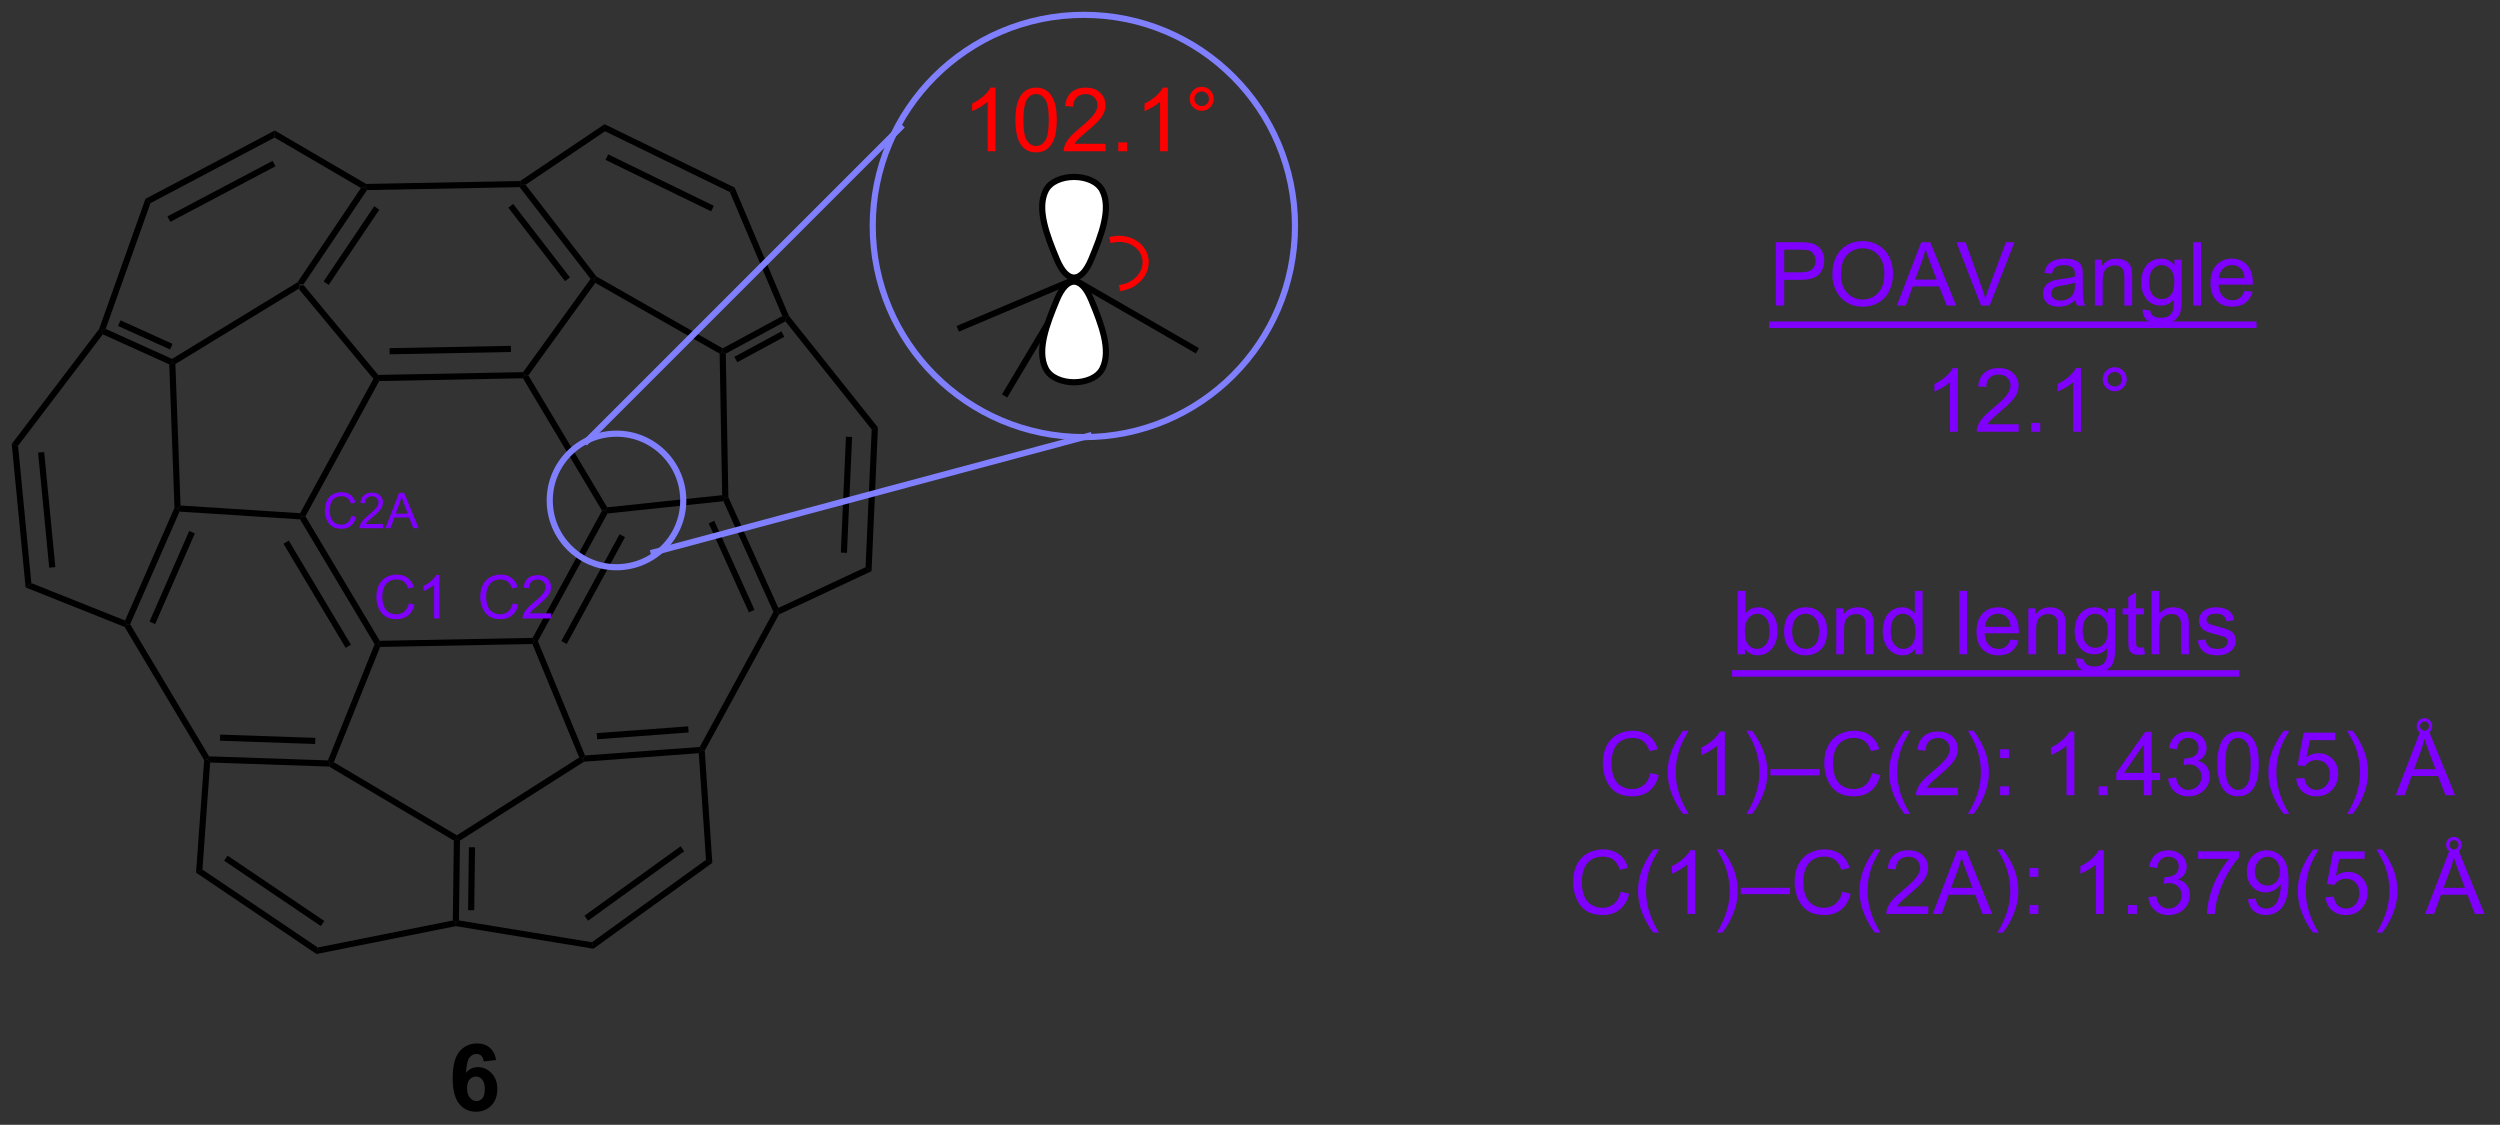 <?xml version="1.0" encoding="UTF-8"?>
<!DOCTYPE svg PUBLIC '-//W3C//DTD SVG 1.0//EN'
          'http://www.w3.org/TR/2001/REC-SVG-20010904/DTD/svg10.dtd'>
<svg stroke-dasharray="none" shape-rendering="auto" xmlns="http://www.w3.org/2000/svg" font-family="'Dialog'" text-rendering="auto" width="569" fill-opacity="1" color-interpolation="auto" color-rendering="auto" preserveAspectRatio="xMidYMid meet" font-size="12px" viewBox="0 0 569 256" fill="black" xmlns:xlink="http://www.w3.org/1999/xlink" stroke="black" image-rendering="auto" stroke-miterlimit="10" stroke-linecap="square" stroke-linejoin="miter" font-style="normal" stroke-width="1" height="256" stroke-dashoffset="0" font-weight="normal" stroke-opacity="1"
><rect x="0" y="0" width="569" height="256" fill="#333333" stroke="none"/><!--Generated by the Batik Graphics2D SVG Generator--><defs id="genericDefs"
  /><g
  ><defs id="defs1"
    ><clipPath clipPathUnits="userSpaceOnUse" id="clipPath1"
      ><path d="M0.633 0.633 L213.679 0.633 L213.679 96.511 L0.633 96.511 L0.633 0.633 Z"
      /></clipPath
      ><clipPath clipPathUnits="userSpaceOnUse" id="clipPath2"
      ><path d="M5.699 189.822 L5.699 283.034 L212.821 283.034 L212.821 189.822 Z"
      /></clipPath
      ><clipPath clipPathUnits="userSpaceOnUse" id="clipPath3"
      ><path d="M5.699 189.822 L5.699 283.034 L212.498 283.034 L212.498 189.822 Z"
      /></clipPath
    ></defs
    ><g transform="scale(2.667,2.667) translate(-0.633,-0.633) matrix(1.029,0,0,1.029,-5.229,-194.618)"
    ><path d="M30.514 213.756 L30.569 213.423 L30.887 213.407 L37.129 220.924 L37.011 221.182 L36.704 221.212 Z" stroke="none" clip-path="url(#clipPath3)"
    /></g
    ><g transform="matrix(2.743,0,0,2.743,-15.631,-520.669)"
    ><path d="M37.164 221.434 L37.011 221.182 L37.129 220.924 L49.101 220.695 L49.233 220.947 L49.09 221.205 ZM38.032 219.216 L48.099 219.024 L48.089 218.513 L38.022 218.706 Z" stroke="none" clip-path="url(#clipPath3)"
    /></g
    ><g transform="matrix(2.743,0,0,2.743,-15.631,-520.669)"
    ><path d="M36.704 221.212 L37.011 221.182 L37.164 221.434 L31.04 232.659 L30.746 232.665 L30.6 232.399 Z" stroke="none" clip-path="url(#clipPath3)"
    /></g
    ><g transform="matrix(2.743,0,0,2.743,-15.631,-520.669)"
    ><path d="M49.09 221.205 L49.233 220.947 L49.538 220.961 L56.081 231.912 L55.945 232.183 L55.651 232.189 Z" stroke="none" clip-path="url(#clipPath3)"
    /></g
    ><g transform="matrix(2.743,0,0,2.743,-15.631,-520.669)"
    ><path d="M55.651 232.189 L55.945 232.183 L56.105 232.423 L50.327 243.013 L50.045 242.998 L49.892 242.745 ZM57.111 234.144 L52.274 243.008 L52.722 243.253 L57.559 234.388 Z" stroke="none" clip-path="url(#clipPath3)"
    /></g
    ><g transform="matrix(2.743,0,0,2.743,-15.631,-520.669)"
    ><path d="M37.21 242.988 L37.067 243.246 L36.783 243.268 L30.596 232.911 L30.746 232.665 L31.04 232.659 ZM34.817 243.309 L29.659 234.673 L29.221 234.935 L34.379 243.57 Z" stroke="none" clip-path="url(#clipPath3)"
    /></g
    ><g transform="matrix(2.743,0,0,2.743,-15.631,-520.669)"
    ><path d="M37.24 243.498 L37.067 243.246 L37.21 242.988 L49.892 242.745 L50.045 242.998 L49.876 243.256 Z" stroke="none" clip-path="url(#clipPath3)"
    /></g
    ><g transform="matrix(2.743,0,0,2.743,-15.631,-520.669)"
    ><path d="M56.105 232.423 L55.945 232.183 L56.081 231.912 L65.621 230.904 L65.88 231.133 L65.724 231.406 Z" stroke="none" clip-path="url(#clipPath3)"
    /></g
    ><g transform="matrix(2.743,0,0,2.743,-15.631,-520.669)"
    ><path d="M49.876 243.256 L50.045 242.998 L50.327 243.013 L54.241 252.502 L54.076 252.77 L53.758 252.669 Z" stroke="none" clip-path="url(#clipPath3)"
    /></g
    ><g transform="matrix(2.743,0,0,2.743,-15.631,-520.669)"
    ><path d="M65.724 231.406 L65.88 231.133 L66.135 231.076 L70.284 240.26 L70.157 240.6 L69.873 240.589 ZM64.501 233.24 L67.838 240.627 L68.303 240.417 L64.965 233.03 Z" stroke="none" clip-path="url(#clipPath3)"
    /></g
    ><g transform="matrix(2.743,0,0,2.743,-15.631,-520.669)"
    ><path d="M69.873 240.589 L70.157 240.6 L70.341 240.796 L64.175 252.097 L63.916 252.04 L63.758 251.796 Z" stroke="none" clip-path="url(#clipPath3)"
    /></g
    ><g transform="matrix(2.743,0,0,2.743,-15.631,-520.669)"
    ><path d="M63.758 251.796 L63.916 252.04 L63.678 252.314 L54.158 253.019 L54.076 252.77 L54.241 252.502 ZM62.801 250.086 L55.208 250.649 L55.246 251.158 L62.839 250.595 Z" stroke="none" clip-path="url(#clipPath3)"
    /></g
    ><g transform="matrix(2.743,0,0,2.743,-15.631,-520.669)"
    ><path d="M54.702 212.96 L55.021 212.955 L55.093 213.29 L49.538 220.961 L49.233 220.947 L49.101 220.695 Z" stroke="none" clip-path="url(#clipPath3)"
    /></g
    ><g transform="matrix(2.743,0,0,2.743,-15.631,-520.669)"
    ><path d="M36.783 243.268 L37.067 243.246 L37.24 243.498 L33.397 253.064 L33.079 253.172 L32.909 252.911 Z" stroke="none" clip-path="url(#clipPath3)"
    /></g
    ><g transform="matrix(2.743,0,0,2.743,-15.631,-520.669)"
    ><path d="M30.6 232.399 L30.746 232.665 L30.596 232.911 L20.595 232.268 L20.433 232.002 L20.679 231.762 Z" stroke="none" clip-path="url(#clipPath3)"
    /></g
    ><g transform="matrix(2.743,0,0,2.743,-15.631,-520.669)"
    ><path d="M66.135 231.076 L65.88 231.133 L65.621 230.904 L65.409 219.162 L65.662 219.012 L65.92 219.162 Z" stroke="none" clip-path="url(#clipPath3)"
    /></g
    ><g transform="matrix(2.743,0,0,2.743,-15.631,-520.669)"
    ><path d="M43.867 259.565 L43.613 259.423 L43.609 259.124 L53.758 252.669 L54.076 252.77 L54.158 253.019 Z" stroke="none" clip-path="url(#clipPath3)"
    /></g
    ><g transform="matrix(2.743,0,0,2.743,-15.631,-520.669)"
    ><path d="M70.341 240.796 L70.157 240.6 L70.284 240.26 L77.519 236.881 L78.014 237.213 Z" stroke="none" clip-path="url(#clipPath3)"
    /></g
    ><g transform="matrix(2.743,0,0,2.743,-15.631,-520.669)"
    ><path d="M43.356 259.567 L43.613 259.423 L43.867 259.565 L43.779 266.19 L43.521 266.406 L43.268 266.196 ZM44.606 260.116 L44.537 265.337 L45.047 265.344 L45.116 260.123 Z" stroke="none" clip-path="url(#clipPath3)"
    /></g
    ><g transform="matrix(2.743,0,0,2.743,-15.631,-520.669)"
    ><path d="M43.609 259.124 L43.613 259.423 L43.356 259.567 L33.005 253.424 L33.079 253.172 L33.397 253.064 Z" stroke="none" clip-path="url(#clipPath3)"
    /></g
    ><g transform="matrix(2.743,0,0,2.743,-15.631,-520.669)"
    ><path d="M43.268 266.196 L43.521 266.406 L43.525 266.665 L31.957 268.976 L32.066 268.434 Z" stroke="none" clip-path="url(#clipPath3)"
    /></g
    ><g transform="matrix(2.743,0,0,2.743,-15.631,-520.669)"
    ><path d="M22.638 252.886 L22.898 252.825 L23.135 253.088 L22.495 261.967 L21.965 262.224 Z" stroke="none" clip-path="url(#clipPath3)"
    /></g
    ><g transform="matrix(2.743,0,0,2.743,-15.631,-520.669)"
    ><path d="M16.077 241.303 L16.211 241.631 L16.037 241.836 L7.822 238.559 L8.3 238.2 Z" stroke="none" clip-path="url(#clipPath3)"
    /></g
    ><g transform="matrix(2.743,0,0,2.743,-15.631,-520.669)"
    ><path d="M32.909 252.911 L33.079 253.172 L33.005 253.424 L23.135 253.088 L22.898 252.825 L23.046 252.574 ZM31.865 251.04 L23.968 250.771 L23.951 251.281 L31.848 251.55 Z" stroke="none" clip-path="url(#clipPath3)"
    /></g
    ><g transform="matrix(2.743,0,0,2.743,-15.631,-520.669)"
    ><path d="M20.176 231.953 L20.433 232.002 L20.595 232.268 L16.498 241.613 L16.211 241.631 L16.077 241.303 ZM21.4 233.873 L18.103 241.396 L18.57 241.6 L21.867 234.078 Z" stroke="none" clip-path="url(#clipPath3)"
    /></g
    ><g transform="matrix(2.743,0,0,2.743,-15.631,-520.669)"
    ><path d="M20.679 231.762 L20.433 232.002 L20.176 231.953 L19.742 220.052 L19.991 219.884 L20.252 220.024 Z" stroke="none" clip-path="url(#clipPath3)"
    /></g
    ><g transform="matrix(2.743,0,0,2.743,-15.631,-520.669)"
    ><path d="M16.037 241.836 L16.211 241.631 L16.498 241.613 L23.046 252.574 L22.898 252.825 L22.638 252.886 Z" stroke="none" clip-path="url(#clipPath3)"
    /></g
    ><g transform="matrix(2.743,0,0,2.743,-15.631,-520.669)"
    ><path d="M32.066 268.434 L31.957 268.976 L21.965 262.224 L22.495 261.967 ZM32.608 266.236 L24.58 260.811 L24.295 261.234 L32.323 266.659 Z" stroke="none" clip-path="url(#clipPath3)"
    /></g
    ><g transform="matrix(2.743,0,0,2.743,-15.631,-520.669)"
    ><path d="M20.252 220.024 L19.991 219.884 L19.974 219.596 L30.389 213.235 L30.569 213.423 L30.514 213.756 Z" stroke="none" clip-path="url(#clipPath3)"
    /></g
    ><g transform="matrix(2.743,0,0,2.743,-15.631,-520.669)"
    ><path d="M13.922 217.12 L14.149 217.243 L14.229 217.559 L7.198 226.805 L6.671 226.655 Z" stroke="none" clip-path="url(#clipPath3)"
    /></g
    ><g transform="matrix(2.743,0,0,2.743,-15.631,-520.669)"
    ><path d="M78.026 225.451 L78.544 225.282 L78.014 237.213 L77.519 236.881 ZM75.892 226.05 L75.466 235.668 L75.975 235.691 L76.402 226.073 Z" stroke="none" clip-path="url(#clipPath3)"
    /></g
    ><g transform="matrix(2.743,0,0,2.743,-15.631,-520.669)"
    ><path d="M55.093 213.29 L55.021 212.955 L55.191 212.759 L65.665 218.72 L65.662 219.012 L65.409 219.162 Z" stroke="none" clip-path="url(#clipPath3)"
    /></g
    ><g transform="matrix(2.743,0,0,2.743,-15.631,-520.669)"
    ><path d="M70.611 216.043 L70.936 216.157 L70.87 216.483 L65.92 219.162 L65.662 219.012 L65.665 218.72 ZM70.534 217.312 L66.632 219.424 L66.874 219.873 L70.777 217.761 Z" stroke="none" clip-path="url(#clipPath3)"
    /></g
    ><g transform="matrix(2.743,0,0,2.743,-15.631,-520.669)"
    ><path d="M6.671 226.655 L7.198 226.805 L8.3 238.2 L7.822 238.559 ZM8.857 227.373 L9.781 236.923 L10.289 236.874 L9.365 227.324 Z" stroke="none" clip-path="url(#clipPath3)"
    /></g
    ><g transform="matrix(2.743,0,0,2.743,-15.631,-520.669)"
    ><path d="M28.482 201.231 L28.495 200.647 L36.081 205.08 L36.014 205.336 L35.65 205.419 Z" stroke="none" clip-path="url(#clipPath3)"
    /></g
    ><g transform="matrix(2.743,0,0,2.743,-15.631,-520.669)"
    ><path d="M18.181 206.676 L17.767 206.317 L28.495 200.647 L28.482 201.231 ZM19.83 208.225 L28.555 203.614 L28.317 203.163 L19.592 207.774 Z" stroke="none" clip-path="url(#clipPath3)"
    /></g
    ><g transform="matrix(2.743,0,0,2.743,-15.631,-520.669)"
    ><path d="M17.767 206.317 L18.181 206.676 L14.469 217.107 L14.149 217.243 L13.922 217.12 Z" stroke="none" clip-path="url(#clipPath3)"
    /></g
    ><g transform="matrix(2.743,0,0,2.743,-15.631,-520.669)"
    ><path d="M66.655 205.382 L66.26 205.757 L55.903 200.709 L55.862 200.122 ZM64.928 206.896 L56.164 202.625 L55.94 203.083 L64.705 207.355 Z" stroke="none" clip-path="url(#clipPath3)"
    /></g
    ><g transform="matrix(2.743,0,0,2.743,-15.631,-520.669)"
    ><path d="M66.26 205.757 L66.655 205.382 L71.158 216.025 L70.936 216.157 L70.611 216.043 Z" stroke="none" clip-path="url(#clipPath3)"
    /></g
    ><g transform="matrix(2.743,0,0,2.743,-15.631,-520.669)"
    ><path d="M55.862 200.122 L55.903 200.709 L49.311 205.149 L48.943 205.089 L48.862 204.835 Z" stroke="none" clip-path="url(#clipPath3)"
    /></g
    ><g transform="matrix(2.743,0,0,2.743,-15.631,-520.669)"
    ><path d="M48.819 205.347 L48.943 205.089 L49.311 205.149 L55.191 212.759 L55.021 212.955 L54.702 212.96 ZM47.875 207.051 L52.584 213.146 L52.988 212.834 L48.279 206.739 Z" stroke="none" clip-path="url(#clipPath3)"
    /></g
    ><g transform="matrix(2.743,0,0,2.743,-15.631,-520.669)"
    ><path d="M48.862 204.835 L48.943 205.089 L48.819 205.347 L36.151 205.589 L36.014 205.336 L36.081 205.08 Z" stroke="none" clip-path="url(#clipPath3)"
    /></g
    ><g transform="matrix(2.743,0,0,2.743,-15.631,-520.669)"
    ><path d="M70.87 216.483 L70.936 216.157 L71.158 216.025 L78.544 225.282 L78.026 225.451 Z" stroke="none" clip-path="url(#clipPath3)"
    /></g
    ><g transform="matrix(2.743,0,0,2.743,-15.631,-520.669)"
    ><path d="M35.65 205.419 L36.014 205.336 L36.151 205.589 L30.887 213.407 L30.569 213.423 L30.389 213.235 ZM36.748 206.931 L32.547 213.171 L32.97 213.456 L37.171 207.216 Z" stroke="none" clip-path="url(#clipPath3)"
    /></g
    ><g transform="matrix(2.743,0,0,2.743,-15.631,-520.669)"
    ><path d="M14.229 217.559 L14.149 217.243 L14.469 217.107 L19.974 219.596 L19.991 219.884 L19.742 220.052 ZM15.488 216.861 L19.805 218.814 L20.016 218.349 L15.698 216.396 Z" stroke="none" clip-path="url(#clipPath3)"
    /></g
    ><g transform="matrix(2.743,0,0,2.743,-15.631,-520.669)"
    ><path d="M63.678 252.314 L63.916 252.04 L64.175 252.097 L64.805 261.411 L64.277 261.163 Z" stroke="none" clip-path="url(#clipPath3)"
    /></g
    ><g transform="matrix(2.743,0,0,2.743,-15.631,-520.669)"
    ><path d="M64.277 261.163 L64.805 261.411 L54.941 268.537 L54.814 267.999 ZM62.171 260.037 L54.195 265.799 L54.494 266.213 L62.469 260.451 Z" stroke="none" clip-path="url(#clipPath3)"
    /></g
    ><g transform="matrix(2.743,0,0,2.743,-15.631,-520.669)"
    ><path d="M54.814 267.999 L54.941 268.537 L43.525 266.665 L43.521 266.406 L43.779 266.19 Z" stroke="none" clip-path="url(#clipPath3)"
    /></g
    ><g transform="matrix(2.743,0,0,2.743,-15.631,-520.669)"
    ><path d="M46.864 277.776 L45.834 277.889 Q45.797 277.571 45.638 277.42 Q45.479 277.269 45.224 277.269 Q44.888 277.269 44.654 277.571 Q44.422 277.874 44.361 278.833 Q44.76 278.363 45.35 278.363 Q46.016 278.363 46.49 278.87 Q46.965 279.378 46.965 280.18 Q46.965 281.03 46.465 281.547 Q45.966 282.062 45.184 282.062 Q44.343 282.062 43.801 281.409 Q43.261 280.755 43.261 279.267 Q43.261 277.743 43.824 277.069 Q44.389 276.396 45.289 276.396 Q45.92 276.396 46.334 276.749 Q46.75 277.102 46.864 277.776 ZM44.452 280.097 Q44.452 280.614 44.689 280.896 Q44.929 281.179 45.236 281.179 Q45.532 281.179 45.728 280.949 Q45.925 280.717 45.925 280.19 Q45.925 279.65 45.713 279.398 Q45.501 279.146 45.184 279.146 Q44.876 279.146 44.664 279.388 Q44.452 279.627 44.452 280.097 Z" stroke="none" clip-path="url(#clipPath3)"
    /></g
    ><g fill="rgb(128,128,255)" stroke-width="0.51" transform="matrix(2.743,0,0,2.743,-15.631,-520.669)" stroke="rgb(128,128,255)"
    ><path fill="none" d="M95.631 226.086 C85.956 226.086 78.113 218.243 78.113 208.567 C78.113 198.892 85.956 191.049 95.631 191.049 C105.306 191.049 113.15 198.892 113.15 208.567 C113.15 218.243 105.306 226.086 95.631 226.086" clip-path="url(#clipPath3)"
    /></g
    ><g transform="matrix(2.743,0,0,2.743,-15.631,-520.669)"
    ><path d="M85.266 217.336 L85.068 216.866 L94.836 212.733 L94.818 213.017 L94.199 213.556 Z" stroke="none" clip-path="url(#clipPath3)"
    /></g
    ><g transform="matrix(2.743,0,0,2.743,-15.631,-520.669)"
    ><path d="M94.199 213.556 L94.818 213.017 L94.908 213.364 L89.275 222.799 L88.837 222.537 Z" stroke="none" clip-path="url(#clipPath3)"
    /></g
    ><g fill="white" transform="matrix(2.743,0,0,2.743,-15.631,-520.669)" stroke="white"
    ><path d="M97.168 220.403 C96.413 221.913 93.224 221.913 92.468 220.403 C91.713 218.892 92.552 216.71 93.391 214.696 C94.231 212.682 95.406 212.682 96.245 214.696 C97.084 216.71 97.923 218.892 97.168 220.403" stroke="none" clip-path="url(#clipPath3)"
    /></g
    ><g stroke-width="0.51" transform="matrix(2.743,0,0,2.743,-15.631,-520.669)" stroke-linejoin="round" stroke-linecap="round"
    ><path fill="none" d="M97.168 220.403 C96.413 221.913 93.224 221.913 92.468 220.403 C91.713 218.892 92.552 216.71 93.391 214.696 C94.231 212.682 95.406 212.682 96.245 214.696 C97.084 216.71 97.923 218.892 97.168 220.403" clip-path="url(#clipPath3)"
    /></g
    ><g fill="white" transform="matrix(2.743,0,0,2.743,-15.631,-520.669)" stroke="white"
    ><path d="M92.468 205.632 C93.224 204.121 96.413 204.121 97.168 205.632 C97.923 207.143 97.084 209.325 96.245 211.339 C95.406 213.353 94.231 213.353 93.391 211.339 C92.552 209.325 91.713 207.143 92.468 205.632" stroke="none" clip-path="url(#clipPath3)"
    /></g
    ><g stroke-width="0.51" transform="matrix(2.743,0,0,2.743,-15.631,-520.669)" stroke-linejoin="round" stroke-linecap="round"
    ><path fill="none" d="M92.468 205.632 C93.224 204.121 96.413 204.121 97.168 205.632 C97.923 207.143 97.084 209.325 96.245 211.339 C95.406 213.353 94.231 213.353 93.391 211.339 C92.552 209.325 91.713 207.143 92.468 205.632" clip-path="url(#clipPath3)"
    /></g
    ><g fill="red" transform="matrix(2.743,0,0,2.743,-15.631,-520.669)" stroke="red"
    ><path d="M98.894 213.923 C100.292 213.64 101.222 212.408 100.972 211.17 L100.922 210.92 L100.422 211.021 L100.472 211.271 C100.666 212.233 99.914 213.196 98.793 213.422 L98.543 213.473 L98.644 213.973 L98.894 213.923 ZM100.972 211.17 C100.722 209.932 99.387 209.157 97.99 209.439 L97.74 209.49 L97.841 209.99 L98.091 209.939 C99.212 209.713 100.278 210.31 100.472 211.271 L100.523 211.521 L101.023 211.42 L100.972 211.17 Z" stroke="none" clip-path="url(#clipPath3)"
    /></g
    ><g fill="red" transform="matrix(2.743,0,0,2.743,-15.631,-520.669)" stroke="red"
    ><path d="M88.298 202.371 L87.652 202.371 L87.652 198.254 Q87.418 198.476 87.04 198.698 Q86.662 198.921 86.36 199.033 L86.36 198.409 Q86.901 198.153 87.305 197.792 Q87.712 197.428 87.882 197.088 L88.298 197.088 L88.298 202.371 ZM89.953 199.775 Q89.953 198.842 90.144 198.275 Q90.335 197.706 90.713 197.397 Q91.094 197.088 91.668 197.088 Q92.091 197.088 92.41 197.258 Q92.73 197.428 92.939 197.751 Q93.147 198.072 93.264 198.533 Q93.383 198.993 93.383 199.775 Q93.383 200.701 93.192 201.27 Q93.003 201.84 92.623 202.151 Q92.245 202.462 91.668 202.462 Q90.907 202.462 90.472 201.914 Q89.953 201.258 89.953 199.775 ZM90.615 199.775 Q90.615 201.072 90.919 201.5 Q91.223 201.929 91.668 201.929 Q92.113 201.929 92.415 201.498 Q92.718 201.067 92.718 199.775 Q92.718 198.476 92.415 198.05 Q92.113 197.622 91.661 197.622 Q91.216 197.622 90.95 198 Q90.615 198.481 90.615 199.775 ZM97.435 201.749 L97.435 202.371 L93.957 202.371 Q93.949 202.137 94.033 201.921 Q94.165 201.567 94.457 201.223 Q94.751 200.878 95.304 200.426 Q96.16 199.722 96.462 199.311 Q96.763 198.899 96.763 198.533 Q96.763 198.151 96.488 197.887 Q96.215 197.622 95.772 197.622 Q95.306 197.622 95.026 197.902 Q94.746 198.182 94.744 198.677 L94.079 198.61 Q94.148 197.866 94.593 197.478 Q95.038 197.088 95.787 197.088 Q96.545 197.088 96.986 197.509 Q97.428 197.928 97.428 198.548 Q97.428 198.864 97.299 199.17 Q97.17 199.474 96.868 199.811 Q96.569 200.148 95.873 200.737 Q95.292 201.225 95.126 201.4 Q94.961 201.574 94.854 201.749 L97.435 201.749 ZM98.489 202.371 L98.489 201.634 L99.226 201.634 L99.226 202.371 L98.489 202.371 ZM102.603 202.371 L101.957 202.371 L101.957 198.254 Q101.723 198.476 101.345 198.698 Q100.967 198.921 100.665 199.033 L100.665 198.409 Q101.206 198.153 101.61 197.792 Q102.017 197.428 102.187 197.088 L102.603 197.088 L102.603 202.371 ZM104.411 198.014 Q104.411 197.6 104.703 197.311 Q104.997 197.019 105.406 197.019 Q105.823 197.019 106.112 197.311 Q106.404 197.6 106.404 198.014 Q106.404 198.426 106.11 198.72 Q105.818 199.012 105.406 199.012 Q104.997 199.012 104.703 198.722 Q104.411 198.43 104.411 198.014 ZM104.803 198.014 Q104.803 198.265 104.98 198.442 Q105.157 198.619 105.409 198.619 Q105.657 198.619 105.835 198.442 Q106.012 198.265 106.012 198.014 Q106.012 197.763 105.835 197.586 Q105.657 197.406 105.409 197.406 Q105.157 197.406 104.98 197.586 Q104.803 197.763 104.803 198.014 Z" stroke="none" clip-path="url(#clipPath3)"
    /></g
    ><g transform="matrix(2.743,0,0,2.743,-15.631,-520.669)"
    ><path d="M94.908 213.364 L94.818 213.017 L94.836 212.733 L105.181 218.706 L104.925 219.147 Z" stroke="none" clip-path="url(#clipPath3)"
    /></g
    ><g fill="rgb(128,128,255)" transform="matrix(2.743,0,0,2.743,-15.631,-520.669)" stroke="rgb(128,128,255)"
    ><path d="M80.227 200.22 L54.21 226.238 L54.03 226.418 L54.39 226.779 L54.571 226.598 L80.588 200.581 L80.769 200.401 L80.408 200.04 L80.227 200.22 Z" stroke="none" clip-path="url(#clipPath3)"
    /></g
    ><g fill="rgb(128,128,255)" transform="matrix(2.743,0,0,2.743,-15.631,-520.669)" stroke="rgb(128,128,255)"
    ><path d="M95.971 225.73 L59.864 235.405 L59.618 235.47 L59.749 235.963 L59.996 235.898 L96.103 226.223 L96.35 226.157 L96.218 225.664 L95.971 225.73 Z" stroke="none" clip-path="url(#clipPath3)"
    /></g
    ><g fill="rgb(128,128,255)" stroke-width="0.51" transform="matrix(2.743,0,0,2.743,-15.631,-520.669)" stroke="rgb(128,128,255)"
    ><path fill="none" d="M56.853 236.882 C53.793 236.882 51.313 234.402 51.313 231.342 C51.313 228.283 53.793 225.802 56.853 225.802 C59.912 225.802 62.392 228.283 62.392 231.342 C62.392 234.402 59.912 236.882 56.853 236.882" clip-path="url(#clipPath3)"
    /></g
    ><g fill="rgb(128,0,255)" transform="matrix(2.743,0,0,2.743,-15.631,-520.669)" stroke="rgb(128,0,255)"
    ><path d="M39.62 239.88 L40.094 239.998 Q39.946 240.583 39.558 240.89 Q39.171 241.196 38.613 241.196 Q38.033 241.196 37.67 240.96 Q37.309 240.724 37.118 240.278 Q36.93 239.831 36.93 239.318 Q36.93 238.758 37.143 238.343 Q37.358 237.927 37.752 237.71 Q38.145 237.494 38.619 237.494 Q39.156 237.494 39.523 237.767 Q39.889 238.04 40.034 238.537 L39.566 238.646 Q39.443 238.255 39.205 238.078 Q38.969 237.899 38.609 237.899 Q38.198 237.899 37.919 238.097 Q37.643 238.294 37.53 238.628 Q37.418 238.962 37.418 239.315 Q37.418 239.772 37.551 240.112 Q37.685 240.452 37.965 240.622 Q38.246 240.79 38.574 240.79 Q38.971 240.79 39.246 240.56 Q39.523 240.331 39.62 239.88 ZM42.155 241.135 L41.716 241.135 L41.716 238.333 Q41.556 238.485 41.299 238.636 Q41.042 238.787 40.837 238.864 L40.837 238.439 Q41.205 238.265 41.48 238.019 Q41.756 237.772 41.872 237.541 L42.155 237.541 L42.155 241.135 Z" stroke="none" clip-path="url(#clipPath3)"
    /></g
    ><g fill="rgb(128,0,255)" transform="matrix(2.743,0,0,2.743,-15.631,-520.669)" stroke="rgb(128,0,255)"
    ><path d="M48.238 239.88 L48.711 239.998 Q48.563 240.583 48.176 240.89 Q47.788 241.196 47.23 241.196 Q46.651 241.196 46.288 240.96 Q45.926 240.724 45.736 240.278 Q45.547 239.831 45.547 239.318 Q45.547 238.758 45.76 238.343 Q45.975 237.927 46.369 237.71 Q46.763 237.494 47.237 237.494 Q47.774 237.494 48.14 237.767 Q48.506 238.04 48.651 238.537 L48.184 238.646 Q48.06 238.255 47.823 238.078 Q47.587 237.899 47.227 237.899 Q46.815 237.899 46.537 238.097 Q46.26 238.294 46.148 238.628 Q46.035 238.962 46.035 239.315 Q46.035 239.772 46.169 240.112 Q46.302 240.452 46.582 240.622 Q46.864 240.79 47.191 240.79 Q47.588 240.79 47.863 240.56 Q48.14 240.331 48.238 239.88 ZM51.427 240.711 L51.427 241.135 L49.06 241.135 Q49.056 240.975 49.112 240.828 Q49.202 240.588 49.401 240.353 Q49.601 240.119 49.977 239.811 Q50.559 239.333 50.764 239.053 Q50.97 238.773 50.97 238.524 Q50.97 238.263 50.782 238.084 Q50.597 237.904 50.296 237.904 Q49.978 237.904 49.788 238.094 Q49.597 238.285 49.596 238.621 L49.143 238.576 Q49.191 238.07 49.493 237.806 Q49.796 237.541 50.306 237.541 Q50.822 237.541 51.121 237.827 Q51.422 238.112 51.422 238.534 Q51.422 238.748 51.334 238.957 Q51.246 239.163 51.041 239.393 Q50.838 239.623 50.364 240.023 Q49.969 240.355 49.856 240.474 Q49.744 240.593 49.671 240.711 L51.427 240.711 Z" stroke="none" clip-path="url(#clipPath3)"
    /></g
    ><g fill="rgb(128,0,255)" transform="matrix(2.743,0,0,2.743,-15.631,-520.669)" stroke="rgb(128,0,255)"
    ><path d="M34.861 232.613 L35.249 232.711 Q35.128 233.19 34.81 233.442 Q34.492 233.693 34.035 233.693 Q33.56 233.693 33.262 233.499 Q32.966 233.306 32.809 232.94 Q32.655 232.573 32.655 232.153 Q32.655 231.694 32.83 231.353 Q33.006 231.012 33.329 230.834 Q33.652 230.657 34.04 230.657 Q34.48 230.657 34.781 230.881 Q35.081 231.105 35.2 231.512 L34.817 231.601 Q34.715 231.281 34.52 231.136 Q34.327 230.989 34.032 230.989 Q33.694 230.989 33.466 231.152 Q33.239 231.313 33.147 231.587 Q33.055 231.861 33.055 232.15 Q33.055 232.525 33.164 232.804 Q33.274 233.083 33.504 233.222 Q33.734 233.359 34.003 233.359 Q34.328 233.359 34.554 233.171 Q34.781 232.983 34.861 232.613 ZM37.476 233.295 L37.476 233.642 L35.535 233.642 Q35.532 233.511 35.578 233.391 Q35.652 233.194 35.814 233.002 Q35.979 232.809 36.287 232.557 Q36.765 232.165 36.933 231.935 Q37.101 231.706 37.101 231.501 Q37.101 231.288 36.948 231.141 Q36.795 230.993 36.548 230.993 Q36.288 230.993 36.132 231.149 Q35.976 231.305 35.975 231.582 L35.604 231.544 Q35.642 231.129 35.891 230.913 Q36.139 230.695 36.556 230.695 Q36.98 230.695 37.225 230.93 Q37.472 231.164 37.472 231.509 Q37.472 231.686 37.4 231.857 Q37.328 232.026 37.16 232.214 Q36.993 232.402 36.605 232.731 Q36.28 233.003 36.188 233.1 Q36.096 233.198 36.036 233.295 L37.476 233.295 ZM37.685 233.642 L38.813 230.707 L39.232 230.707 L40.433 233.642 L39.99 233.642 L39.648 232.753 L38.42 232.753 L38.099 233.642 L37.685 233.642 ZM38.532 232.437 L39.528 232.437 L39.221 231.624 Q39.081 231.253 39.013 231.016 Q38.957 231.297 38.855 231.576 L38.532 232.437 Z" stroke="none" clip-path="url(#clipPath3)"
    /></g
    ><g fill="rgb(128,0,255)" transform="matrix(2.743,0,0,2.743,-15.631,-520.669)" stroke="rgb(128,0,255)"
    ><path d="M142.643 253.957 L143.339 254.131 Q143.122 254.99 142.552 255.442 Q141.983 255.892 141.162 255.892 Q140.31 255.892 139.777 255.545 Q139.246 255.198 138.966 254.543 Q138.688 253.885 138.688 253.131 Q138.688 252.308 139.002 251.698 Q139.318 251.086 139.897 250.767 Q140.476 250.449 141.172 250.449 Q141.961 250.449 142.5 250.851 Q143.038 251.253 143.251 251.983 L142.564 252.143 Q142.382 251.569 142.033 251.308 Q141.686 251.045 141.157 251.045 Q140.552 251.045 140.143 251.337 Q139.736 251.626 139.571 252.117 Q139.406 252.607 139.406 253.126 Q139.406 253.799 139.602 254.299 Q139.798 254.799 140.21 255.048 Q140.624 255.294 141.105 255.294 Q141.689 255.294 142.093 254.957 Q142.5 254.619 142.643 253.957 ZM145.351 257.349 Q144.815 256.675 144.444 255.77 Q144.075 254.863 144.075 253.894 Q144.075 253.04 144.353 252.258 Q144.676 251.351 145.351 250.449 L145.812 250.449 Q145.379 251.196 145.238 251.516 Q145.02 252.012 144.893 252.55 Q144.74 253.22 144.74 253.899 Q144.74 255.624 145.812 257.349 L145.351 257.349 ZM148.817 255.801 L148.171 255.801 L148.171 251.684 Q147.937 251.906 147.559 252.129 Q147.181 252.351 146.879 252.464 L146.879 251.839 Q147.42 251.583 147.824 251.222 Q148.231 250.858 148.401 250.519 L148.817 250.519 L148.817 255.801 ZM151.075 257.349 L150.611 257.349 Q151.685 255.624 151.685 253.899 Q151.685 253.225 151.529 252.56 Q151.407 252.021 151.19 251.526 Q151.048 251.203 150.611 250.449 L151.075 250.449 Q151.75 251.351 152.072 252.258 Q152.348 253.04 152.348 253.894 Q152.348 254.863 151.977 255.77 Q151.606 256.675 151.075 257.349 ZM152.599 254.158 L152.599 253.636 L156.688 253.636 L156.688 254.158 L152.599 254.158 ZM161.022 253.957 L161.718 254.131 Q161.5 254.99 160.931 255.442 Q160.362 255.892 159.541 255.892 Q158.689 255.892 158.156 255.545 Q157.624 255.198 157.345 254.543 Q157.067 253.885 157.067 253.131 Q157.067 252.308 157.38 251.698 Q157.696 251.086 158.275 250.767 Q158.854 250.449 159.55 250.449 Q160.34 250.449 160.878 250.851 Q161.417 251.253 161.63 251.983 L160.943 252.143 Q160.761 251.569 160.412 251.308 Q160.065 251.045 159.536 251.045 Q158.931 251.045 158.522 251.337 Q158.115 251.626 157.95 252.117 Q157.785 252.607 157.785 253.126 Q157.785 253.799 157.981 254.299 Q158.177 254.799 158.589 255.048 Q159.002 255.294 159.483 255.294 Q160.067 255.294 160.472 254.957 Q160.878 254.619 161.022 253.957 ZM163.729 257.349 Q163.193 256.675 162.822 255.77 Q162.454 254.863 162.454 253.894 Q162.454 253.04 162.731 252.258 Q163.054 251.351 163.729 250.449 L164.191 250.449 Q163.758 251.196 163.617 251.516 Q163.399 252.012 163.272 252.55 Q163.119 253.22 163.119 253.899 Q163.119 255.624 164.191 257.349 L163.729 257.349 ZM168.158 255.179 L168.158 255.801 L164.679 255.801 Q164.672 255.567 164.756 255.352 Q164.887 254.998 165.179 254.653 Q165.473 254.308 166.026 253.856 Q166.882 253.153 167.184 252.741 Q167.485 252.33 167.485 251.964 Q167.485 251.581 167.21 251.318 Q166.938 251.052 166.495 251.052 Q166.028 251.052 165.748 251.332 Q165.469 251.612 165.466 252.107 L164.801 252.04 Q164.87 251.296 165.315 250.909 Q165.76 250.519 166.509 250.519 Q167.268 250.519 167.708 250.94 Q168.151 251.358 168.151 251.978 Q168.151 252.294 168.021 252.6 Q167.892 252.904 167.591 253.241 Q167.292 253.579 166.595 254.167 Q166.014 254.655 165.849 254.83 Q165.684 255.005 165.576 255.179 L168.158 255.179 ZM169.453 257.349 L168.989 257.349 Q170.063 255.624 170.063 253.899 Q170.063 253.225 169.908 252.56 Q169.786 252.021 169.568 251.526 Q169.427 251.203 168.989 250.449 L169.453 250.449 Q170.128 251.351 170.451 252.258 Q170.726 253.04 170.726 253.894 Q170.726 254.863 170.355 255.77 Q169.984 256.675 169.453 257.349 ZM171.657 252.725 L171.657 251.99 L172.391 251.99 L172.391 252.725 L171.657 252.725 ZM171.657 255.801 L171.657 255.065 L172.391 255.065 L172.391 255.801 L171.657 255.801 ZM177.815 255.801 L177.169 255.801 L177.169 251.684 Q176.935 251.906 176.557 252.129 Q176.179 252.351 175.877 252.464 L175.877 251.839 Q176.418 251.583 176.822 251.222 Q177.229 250.858 177.399 250.519 L177.815 250.519 L177.815 255.801 ZM179.831 255.801 L179.831 255.065 L180.568 255.065 L180.568 255.801 L179.831 255.801 ZM183.582 255.801 L183.582 254.541 L181.299 254.541 L181.299 253.95 L183.701 250.54 L184.227 250.54 L184.227 253.95 L184.938 253.95 L184.938 254.541 L184.227 254.541 L184.227 255.801 L183.582 255.801 ZM183.582 253.95 L183.582 251.576 L181.935 253.95 L183.582 253.95 ZM185.602 254.411 L186.248 254.325 Q186.361 254.875 186.626 255.117 Q186.894 255.359 187.279 255.359 Q187.734 255.359 188.047 255.043 Q188.363 254.727 188.363 254.261 Q188.363 253.816 188.071 253.529 Q187.782 253.239 187.332 253.239 Q187.15 253.239 186.877 253.311 L186.949 252.744 Q187.014 252.751 187.052 252.751 Q187.466 252.751 187.796 252.536 Q188.126 252.32 188.126 251.87 Q188.126 251.516 187.885 251.284 Q187.645 251.05 187.265 251.05 Q186.887 251.05 186.636 251.287 Q186.384 251.524 186.313 251.997 L185.667 251.882 Q185.786 251.232 186.205 250.875 Q186.626 250.519 187.25 250.519 Q187.681 250.519 188.042 250.703 Q188.406 250.887 188.597 251.208 Q188.789 251.526 188.789 251.885 Q188.789 252.227 188.605 252.507 Q188.423 252.787 188.064 252.952 Q188.53 253.06 188.789 253.399 Q189.047 253.737 189.047 254.246 Q189.047 254.935 188.545 255.416 Q188.042 255.895 187.274 255.895 Q186.583 255.895 186.124 255.483 Q185.667 255.069 185.602 254.411 ZM189.687 253.206 Q189.687 252.272 189.879 251.705 Q190.07 251.136 190.448 250.827 Q190.829 250.519 191.403 250.519 Q191.826 250.519 192.144 250.689 Q192.465 250.858 192.673 251.181 Q192.881 251.502 192.999 251.964 Q193.118 252.423 193.118 253.206 Q193.118 254.131 192.927 254.701 Q192.738 255.27 192.357 255.581 Q191.979 255.892 191.403 255.892 Q190.642 255.892 190.207 255.344 Q189.687 254.689 189.687 253.206 ZM190.35 253.206 Q190.35 254.502 190.654 254.93 Q190.958 255.359 191.403 255.359 Q191.848 255.359 192.149 254.928 Q192.453 254.498 192.453 253.206 Q192.453 251.906 192.149 251.48 Q191.848 251.052 191.396 251.052 Q190.951 251.052 190.685 251.43 Q190.35 251.911 190.35 253.206 ZM195.189 257.349 Q194.653 256.675 194.282 255.77 Q193.914 254.863 193.914 253.894 Q193.914 253.04 194.191 252.258 Q194.514 251.351 195.189 250.449 L195.651 250.449 Q195.218 251.196 195.077 251.516 Q194.859 252.012 194.732 252.55 Q194.579 253.22 194.579 253.899 Q194.579 255.624 195.651 257.349 L195.189 257.349 ZM196.223 254.423 L196.9 254.366 Q196.976 254.861 197.249 255.11 Q197.524 255.359 197.912 255.359 Q198.378 255.359 198.701 255.007 Q199.024 254.655 199.024 254.074 Q199.024 253.521 198.713 253.203 Q198.405 252.882 197.902 252.882 Q197.589 252.882 197.338 253.026 Q197.086 253.167 196.943 253.392 L196.338 253.313 L196.847 250.612 L199.462 250.612 L199.462 251.229 L197.364 251.229 L197.079 252.643 Q197.553 252.313 198.075 252.313 Q198.764 252.313 199.237 252.792 Q199.711 253.268 199.711 254.017 Q199.711 254.732 199.295 255.251 Q198.787 255.892 197.912 255.892 Q197.194 255.892 196.739 255.49 Q196.287 255.086 196.223 254.423 ZM200.913 257.349 L200.449 257.349 Q201.523 255.624 201.523 253.899 Q201.523 253.225 201.368 252.56 Q201.246 252.021 201.028 251.526 Q200.887 251.203 200.449 250.449 L200.913 250.449 Q201.588 251.351 201.911 252.258 Q202.186 253.04 202.186 253.894 Q202.186 254.863 201.815 255.77 Q201.445 256.675 200.913 257.349 ZM204.482 255.801 L206.504 250.54 L207.255 250.54 L209.408 255.801 L208.614 255.801 L208.001 254.208 L205.8 254.208 L205.224 255.801 L204.482 255.801 ZM206.001 253.641 L207.786 253.641 L207.236 252.184 Q206.984 251.519 206.863 251.093 Q206.762 251.598 206.58 252.098 L206.001 253.641 ZM206.221 250.054 Q206.221 249.791 206.413 249.602 Q206.607 249.411 206.867 249.411 Q207.133 249.411 207.322 249.605 Q207.513 249.796 207.513 250.069 Q207.513 250.344 207.322 250.535 Q207.133 250.724 206.872 250.724 Q206.602 250.724 206.41 250.533 Q206.221 250.341 206.221 250.054 ZM206.494 250.057 Q206.494 250.227 206.607 250.341 Q206.721 250.456 206.875 250.456 Q207.03 250.456 207.142 250.341 Q207.255 250.227 207.255 250.064 Q207.255 249.904 207.142 249.789 Q207.032 249.674 206.875 249.674 Q206.721 249.674 206.607 249.786 Q206.494 249.899 206.494 250.057 Z" stroke="none" clip-path="url(#clipPath3)"
    /></g
    ><g fill="rgb(128,0,255)" transform="matrix(2.743,0,0,2.743,-15.631,-520.669)" stroke="rgb(128,0,255)"
    ><path d="M140.181 263.805 L140.877 263.98 Q140.66 264.839 140.09 265.291 Q139.521 265.741 138.7 265.741 Q137.848 265.741 137.315 265.394 Q136.784 265.047 136.504 264.391 Q136.226 263.733 136.226 262.98 Q136.226 262.157 136.54 261.547 Q136.856 260.934 137.435 260.616 Q138.013 260.298 138.71 260.298 Q139.499 260.298 140.038 260.7 Q140.576 261.102 140.789 261.831 L140.102 261.992 Q139.92 261.417 139.571 261.157 Q139.224 260.894 138.695 260.894 Q138.09 260.894 137.681 261.185 Q137.274 261.475 137.109 261.965 Q136.944 262.456 136.944 262.975 Q136.944 263.647 137.14 264.147 Q137.336 264.647 137.748 264.896 Q138.162 265.143 138.643 265.143 Q139.227 265.143 139.631 264.805 Q140.038 264.468 140.181 263.805 ZM142.888 267.198 Q142.352 266.523 141.982 265.619 Q141.613 264.712 141.613 263.743 Q141.613 262.889 141.891 262.106 Q142.214 261.2 142.888 260.298 L143.35 260.298 Q142.917 261.044 142.776 261.365 Q142.558 261.86 142.431 262.398 Q142.278 263.068 142.278 263.748 Q142.278 265.473 143.35 267.198 L142.888 267.198 ZM146.355 265.65 L145.709 265.65 L145.709 261.532 Q145.475 261.755 145.097 261.977 Q144.719 262.2 144.417 262.312 L144.417 261.688 Q144.958 261.432 145.362 261.07 Q145.769 260.707 145.939 260.367 L146.355 260.367 L146.355 265.65 ZM148.613 267.198 L148.149 267.198 Q149.223 265.473 149.223 263.748 Q149.223 263.073 149.067 262.408 Q148.945 261.87 148.727 261.374 Q148.586 261.051 148.149 260.298 L148.613 260.298 Q149.287 261.2 149.61 262.106 Q149.886 262.889 149.886 263.743 Q149.886 264.712 149.515 265.619 Q149.144 266.523 148.613 267.198 ZM150.137 264.006 L150.137 263.485 L154.226 263.485 L154.226 264.006 L150.137 264.006 ZM158.56 263.805 L159.256 263.98 Q159.038 264.839 158.469 265.291 Q157.899 265.741 157.079 265.741 Q156.227 265.741 155.694 265.394 Q155.162 265.047 154.882 264.391 Q154.605 263.733 154.605 262.98 Q154.605 262.157 154.918 261.547 Q155.234 260.934 155.813 260.616 Q156.392 260.298 157.088 260.298 Q157.878 260.298 158.416 260.7 Q158.955 261.102 159.167 261.831 L158.481 261.992 Q158.299 261.417 157.95 261.157 Q157.603 260.894 157.074 260.894 Q156.469 260.894 156.06 261.185 Q155.653 261.475 155.488 261.965 Q155.323 262.456 155.323 262.975 Q155.323 263.647 155.519 264.147 Q155.715 264.647 156.126 264.896 Q156.541 265.143 157.021 265.143 Q157.605 265.143 158.01 264.805 Q158.416 264.468 158.56 263.805 ZM161.267 267.198 Q160.731 266.523 160.36 265.619 Q159.992 264.712 159.992 263.743 Q159.992 262.889 160.269 262.106 Q160.592 261.2 161.267 260.298 L161.729 260.298 Q161.296 261.044 161.155 261.365 Q160.937 261.86 160.81 262.398 Q160.657 263.068 160.657 263.748 Q160.657 265.473 161.729 267.198 L161.267 267.198 ZM165.696 265.028 L165.696 265.65 L162.217 265.65 Q162.21 265.415 162.293 265.2 Q162.425 264.846 162.717 264.502 Q163.011 264.157 163.564 263.705 Q164.42 263.001 164.722 262.59 Q165.023 262.178 165.023 261.812 Q165.023 261.429 164.748 261.166 Q164.475 260.901 164.033 260.901 Q163.566 260.901 163.286 261.181 Q163.006 261.461 163.004 261.956 L162.339 261.889 Q162.408 261.145 162.853 260.757 Q163.298 260.367 164.047 260.367 Q164.806 260.367 165.246 260.788 Q165.689 261.207 165.689 261.827 Q165.689 262.142 165.559 262.449 Q165.43 262.752 165.129 263.09 Q164.829 263.427 164.133 264.016 Q163.552 264.504 163.387 264.678 Q163.222 264.853 163.114 265.028 L165.696 265.028 ZM166.07 265.65 L168.092 260.389 L168.843 260.389 L170.996 265.65 L170.202 265.65 L169.59 264.057 L167.388 264.057 L166.812 265.65 L166.07 265.65 ZM167.589 263.489 L169.374 263.489 L168.824 262.032 Q168.573 261.367 168.451 260.941 Q168.35 261.446 168.168 261.946 L167.589 263.489 ZM171.894 267.198 L171.429 267.198 Q172.504 265.473 172.504 263.748 Q172.504 263.073 172.348 262.408 Q172.226 261.87 172.008 261.374 Q171.867 261.051 171.429 260.298 L171.894 260.298 Q172.568 261.2 172.891 262.106 Q173.167 262.889 173.167 263.743 Q173.167 264.712 172.796 265.619 Q172.425 266.523 171.894 267.198 ZM174.097 262.573 L174.097 261.839 L174.832 261.839 L174.832 262.573 L174.097 262.573 ZM174.097 265.65 L174.097 264.913 L174.832 264.913 L174.832 265.65 L174.097 265.65 ZM180.256 265.65 L179.61 265.65 L179.61 261.532 Q179.375 261.755 178.997 261.977 Q178.619 262.2 178.318 262.312 L178.318 261.688 Q178.858 261.432 179.263 261.07 Q179.669 260.707 179.839 260.367 L180.256 260.367 L180.256 265.65 ZM182.271 265.65 L182.271 264.913 L183.008 264.913 L183.008 265.65 L182.271 265.65 ZM183.955 264.26 L184.601 264.174 Q184.713 264.724 184.979 264.966 Q185.247 265.207 185.632 265.207 Q186.086 265.207 186.4 264.891 Q186.716 264.576 186.716 264.109 Q186.716 263.664 186.424 263.377 Q186.134 263.087 185.684 263.087 Q185.503 263.087 185.23 263.159 L185.302 262.592 Q185.366 262.599 185.405 262.599 Q185.818 262.599 186.149 262.384 Q186.479 262.169 186.479 261.719 Q186.479 261.365 186.237 261.133 Q185.998 260.898 185.617 260.898 Q185.239 260.898 184.988 261.135 Q184.737 261.372 184.665 261.846 L184.019 261.731 Q184.139 261.08 184.558 260.724 Q184.979 260.367 185.603 260.367 Q186.034 260.367 186.395 260.551 Q186.759 260.736 186.95 261.056 Q187.142 261.374 187.142 261.733 Q187.142 262.075 186.957 262.355 Q186.775 262.635 186.417 262.8 Q186.883 262.908 187.142 263.248 Q187.4 263.585 187.4 264.095 Q187.4 264.784 186.898 265.265 Q186.395 265.743 185.627 265.743 Q184.936 265.743 184.476 265.332 Q184.019 264.918 183.955 264.26 ZM188.083 261.078 L188.083 260.456 L191.488 260.456 L191.488 260.958 Q190.985 261.494 190.492 262.382 Q190 263.267 189.729 264.202 Q189.535 264.863 189.483 265.65 L188.817 265.65 Q188.829 265.028 189.062 264.15 Q189.296 263.269 189.732 262.453 Q190.167 261.637 190.66 261.078 L188.083 261.078 ZM192.223 264.432 L192.845 264.375 Q192.924 264.812 193.147 265.011 Q193.369 265.207 193.716 265.207 Q194.015 265.207 194.238 265.071 Q194.463 264.935 194.606 264.707 Q194.75 264.48 194.846 264.092 Q194.944 263.705 194.944 263.303 Q194.944 263.26 194.941 263.174 Q194.748 263.482 194.41 263.674 Q194.075 263.865 193.685 263.865 Q193.032 263.865 192.58 263.391 Q192.128 262.918 192.128 262.142 Q192.128 261.343 192.599 260.855 Q193.07 260.367 193.781 260.367 Q194.295 260.367 194.719 260.645 Q195.145 260.92 195.365 261.432 Q195.587 261.941 195.587 262.91 Q195.587 263.92 195.367 264.518 Q195.149 265.114 194.716 265.427 Q194.283 265.741 193.702 265.741 Q193.085 265.741 192.692 265.399 Q192.302 265.054 192.223 264.432 ZM194.869 262.111 Q194.869 261.554 194.573 261.228 Q194.276 260.901 193.86 260.901 Q193.429 260.901 193.109 261.252 Q192.79 261.604 192.79 262.164 Q192.79 262.666 193.094 262.982 Q193.398 263.296 193.843 263.296 Q194.291 263.296 194.58 262.982 Q194.869 262.666 194.869 262.111 ZM197.629 267.198 Q197.093 266.523 196.723 265.619 Q196.354 264.712 196.354 263.743 Q196.354 262.889 196.632 262.106 Q196.955 261.2 197.629 260.298 L198.091 260.298 Q197.658 261.044 197.517 261.365 Q197.299 261.86 197.172 262.398 Q197.019 263.068 197.019 263.748 Q197.019 265.473 198.091 267.198 L197.629 267.198 ZM198.663 264.272 L199.34 264.214 Q199.417 264.71 199.689 264.958 Q199.964 265.207 200.352 265.207 Q200.819 265.207 201.142 264.856 Q201.465 264.504 201.465 263.923 Q201.465 263.37 201.154 263.052 Q200.845 262.731 200.343 262.731 Q200.029 262.731 199.778 262.875 Q199.527 263.016 199.383 263.241 L198.778 263.162 L199.287 260.46 L201.903 260.46 L201.903 261.078 L199.804 261.078 L199.519 262.492 Q199.993 262.161 200.515 262.161 Q201.204 262.161 201.678 262.64 Q202.151 263.116 202.151 263.865 Q202.151 264.58 201.735 265.1 Q201.228 265.741 200.352 265.741 Q199.634 265.741 199.18 265.339 Q198.728 264.935 198.663 264.272 ZM203.354 267.198 L202.889 267.198 Q203.964 265.473 203.964 263.748 Q203.964 263.073 203.808 262.408 Q203.686 261.87 203.469 261.374 Q203.327 261.051 202.889 260.298 L203.354 260.298 Q204.028 261.2 204.351 262.106 Q204.626 262.889 204.626 263.743 Q204.626 264.712 204.256 265.619 Q203.885 266.523 203.354 267.198 ZM206.922 265.65 L208.944 260.389 L209.695 260.389 L211.849 265.65 L211.054 265.65 L210.442 264.057 L208.24 264.057 L207.664 265.65 L206.922 265.65 ZM208.441 263.489 L210.226 263.489 L209.676 262.032 Q209.425 261.367 209.303 260.941 Q209.202 261.446 209.02 261.946 L208.441 263.489 ZM208.662 259.903 Q208.662 259.64 208.853 259.451 Q209.047 259.259 209.308 259.259 Q209.573 259.259 209.762 259.453 Q209.954 259.644 209.954 259.917 Q209.954 260.192 209.762 260.384 Q209.573 260.573 209.312 260.573 Q209.042 260.573 208.851 260.381 Q208.662 260.19 208.662 259.903 ZM208.934 259.905 Q208.934 260.075 209.047 260.19 Q209.162 260.305 209.315 260.305 Q209.47 260.305 209.583 260.19 Q209.695 260.075 209.695 259.913 Q209.695 259.752 209.583 259.637 Q209.473 259.522 209.315 259.522 Q209.162 259.522 209.047 259.635 Q208.934 259.747 208.934 259.905 Z" stroke="none" clip-path="url(#clipPath3)"
    /></g
    ><g fill="rgb(128,0,255)" transform="matrix(2.743,0,0,2.743,-15.631,-520.669)" stroke="rgb(128,0,255)"
    ><rect x="149.402" width="42.094" height="0.538" y="245.423" clip-path="url(#clipPath3)" stroke="none"
      /><path d="M150.483 244.106 L149.883 244.106 L149.883 238.845 L150.529 238.845 L150.529 240.721 Q150.938 240.209 151.574 240.209 Q151.926 240.209 152.239 240.35 Q152.553 240.491 152.756 240.749 Q152.96 241.005 153.075 241.369 Q153.189 241.73 153.189 242.142 Q153.189 243.123 152.704 243.659 Q152.22 244.192 151.541 244.192 Q150.866 244.192 150.483 243.628 L150.483 244.106 ZM150.476 242.171 Q150.476 242.857 150.663 243.161 Q150.967 243.661 151.488 243.661 Q151.912 243.661 152.22 243.293 Q152.529 242.924 152.529 242.197 Q152.529 241.45 152.232 241.096 Q151.936 240.74 151.517 240.74 Q151.094 240.74 150.785 241.108 Q150.476 241.474 150.476 242.171 ZM153.734 242.199 Q153.734 241.142 154.322 240.632 Q154.815 240.209 155.521 240.209 Q156.308 240.209 156.806 240.723 Q157.306 241.238 157.306 242.147 Q157.306 242.881 157.083 243.305 Q156.863 243.726 156.442 243.96 Q156.021 244.192 155.521 244.192 Q154.722 244.192 154.226 243.68 Q153.734 243.166 153.734 242.199 ZM154.399 242.199 Q154.399 242.931 154.717 243.298 Q155.038 243.661 155.521 243.661 Q156.002 243.661 156.32 243.295 Q156.641 242.929 156.641 242.178 Q156.641 241.472 156.32 241.108 Q155.999 240.742 155.521 240.742 Q155.038 240.742 154.717 241.106 Q154.399 241.467 154.399 242.199 ZM158.063 244.106 L158.063 240.295 L158.644 240.295 L158.644 240.835 Q159.063 240.209 159.857 240.209 Q160.202 240.209 160.489 240.333 Q160.779 240.455 160.922 240.656 Q161.066 240.857 161.123 241.135 Q161.159 241.314 161.159 241.762 L161.159 244.106 L160.513 244.106 L160.513 241.788 Q160.513 241.393 160.436 241.197 Q160.362 241.001 160.171 240.886 Q159.98 240.769 159.721 240.769 Q159.307 240.769 159.008 241.032 Q158.709 241.292 158.709 242.025 L158.709 244.106 L158.063 244.106 ZM164.622 244.106 L164.622 243.625 Q164.261 244.192 163.558 244.192 Q163.101 244.192 162.718 243.941 Q162.337 243.69 162.127 243.24 Q161.916 242.788 161.916 242.204 Q161.916 241.632 162.105 241.168 Q162.297 240.704 162.677 240.458 Q163.058 240.209 163.529 240.209 Q163.873 240.209 164.141 240.355 Q164.412 240.498 164.579 240.733 L164.579 238.845 L165.223 238.845 L165.223 244.106 L164.622 244.106 ZM162.581 242.204 Q162.581 242.936 162.89 243.3 Q163.199 243.661 163.617 243.661 Q164.041 243.661 164.338 243.314 Q164.634 242.967 164.634 242.257 Q164.634 241.474 164.333 241.108 Q164.031 240.742 163.589 240.742 Q163.158 240.742 162.869 241.094 Q162.581 241.446 162.581 242.204 ZM168.266 244.106 L168.266 238.845 L168.912 238.845 L168.912 244.106 L168.266 244.106 ZM172.521 242.879 L173.189 242.96 Q173.031 243.546 172.603 243.869 Q172.177 244.192 171.514 244.192 Q170.677 244.192 170.186 243.678 Q169.698 243.161 169.698 242.233 Q169.698 241.271 170.193 240.74 Q170.689 240.209 171.478 240.209 Q172.242 240.209 172.725 240.73 Q173.21 241.25 173.21 242.192 Q173.21 242.25 173.208 242.364 L170.366 242.364 Q170.402 242.994 170.72 243.329 Q171.04 243.661 171.517 243.661 Q171.873 243.661 172.124 243.475 Q172.375 243.288 172.521 242.879 ZM170.402 241.833 L172.529 241.833 Q172.486 241.352 172.285 241.113 Q171.976 240.74 171.485 240.74 Q171.04 240.74 170.737 241.039 Q170.433 241.336 170.402 241.833 ZM174.001 244.106 L174.001 240.295 L174.583 240.295 L174.583 240.835 Q175.001 240.209 175.796 240.209 Q176.14 240.209 176.427 240.333 Q176.717 240.455 176.86 240.656 Q177.004 240.857 177.061 241.135 Q177.097 241.314 177.097 241.762 L177.097 244.106 L176.451 244.106 L176.451 241.788 Q176.451 241.393 176.375 241.197 Q176.3 241.001 176.109 240.886 Q175.918 240.769 175.659 240.769 Q175.245 240.769 174.946 241.032 Q174.647 241.292 174.647 242.025 L174.647 244.106 L174.001 244.106 ZM177.969 244.422 L178.599 244.515 Q178.637 244.807 178.816 244.939 Q179.058 245.118 179.474 245.118 Q179.922 245.118 180.166 244.939 Q180.41 244.759 180.496 244.436 Q180.546 244.24 180.544 243.606 Q180.12 244.106 179.489 244.106 Q178.701 244.106 178.271 243.539 Q177.84 242.972 177.84 242.178 Q177.84 241.632 178.036 241.173 Q178.235 240.711 178.611 240.46 Q178.986 240.209 179.491 240.209 Q180.166 240.209 180.603 240.754 L180.603 240.295 L181.199 240.295 L181.199 243.589 Q181.199 244.479 181.017 244.85 Q180.838 245.224 180.443 245.439 Q180.051 245.654 179.477 245.654 Q178.795 245.654 178.374 245.346 Q177.955 245.039 177.969 244.422 ZM178.505 242.132 Q178.505 242.881 178.802 243.226 Q179.101 243.57 179.548 243.57 Q179.993 243.57 180.295 243.228 Q180.596 242.886 180.596 242.154 Q180.596 241.453 180.285 241.099 Q179.977 240.742 179.539 240.742 Q179.108 240.742 178.807 241.094 Q178.505 241.443 178.505 242.132 ZM183.586 243.527 L183.679 244.099 Q183.406 244.156 183.191 244.156 Q182.839 244.156 182.646 244.046 Q182.452 243.934 182.373 243.752 Q182.294 243.57 182.294 242.989 L182.294 240.797 L181.82 240.797 L181.82 240.295 L182.294 240.295 L182.294 239.35 L182.938 238.962 L182.938 240.295 L183.586 240.295 L183.586 240.797 L182.938 240.797 L182.938 243.025 Q182.938 243.302 182.971 243.381 Q183.005 243.46 183.081 243.508 Q183.16 243.554 183.304 243.554 Q183.411 243.554 183.586 243.527 ZM184.219 244.106 L184.219 238.845 L184.865 238.845 L184.865 240.733 Q185.317 240.209 186.006 240.209 Q186.429 240.209 186.74 240.376 Q187.054 240.541 187.188 240.835 Q187.322 241.13 187.322 241.69 L187.322 244.106 L186.676 244.106 L186.676 241.69 Q186.676 241.206 186.465 240.986 Q186.257 240.764 185.872 240.764 Q185.585 240.764 185.331 240.915 Q185.08 241.063 184.972 241.319 Q184.865 241.572 184.865 242.02 L184.865 244.106 L184.219 244.106 ZM188.048 242.967 L188.687 242.867 Q188.739 243.252 188.986 243.458 Q189.232 243.661 189.673 243.661 Q190.118 243.661 190.333 243.479 Q190.548 243.298 190.548 243.054 Q190.548 242.836 190.359 242.709 Q190.225 242.623 189.699 242.491 Q188.988 242.312 188.713 242.18 Q188.438 242.049 188.297 241.819 Q188.156 241.587 188.156 241.307 Q188.156 241.051 188.27 240.835 Q188.388 240.618 188.589 240.474 Q188.739 240.362 189 240.285 Q189.261 240.209 189.558 240.209 Q190.007 240.209 190.345 240.338 Q190.685 240.467 190.845 240.687 Q191.008 240.907 191.07 241.278 L190.438 241.364 Q190.395 241.07 190.187 240.905 Q189.981 240.74 189.606 240.74 Q189.161 240.74 188.969 240.888 Q188.78 241.034 188.78 241.23 Q188.78 241.357 188.859 241.458 Q188.938 241.56 189.106 241.63 Q189.204 241.666 189.677 241.795 Q190.362 241.977 190.632 242.094 Q190.905 242.211 191.058 242.434 Q191.213 242.656 191.213 242.987 Q191.213 243.31 191.024 243.594 Q190.835 243.879 190.479 244.037 Q190.125 244.192 189.677 244.192 Q188.933 244.192 188.543 243.884 Q188.156 243.575 188.048 242.967 Z" clip-path="url(#clipPath3)" stroke="none"
    /></g
    ><g fill="rgb(128,0,255)" transform="matrix(2.743,0,0,2.743,-15.631,-520.669)" stroke="rgb(128,0,255)"
    ><path d="M168.145 225.64 L167.499 225.64 L167.499 221.523 Q167.265 221.745 166.887 221.968 Q166.509 222.19 166.207 222.303 L166.207 221.678 Q166.748 221.422 167.152 221.061 Q167.559 220.697 167.729 220.357 L168.145 220.357 L168.145 225.64 ZM173.195 225.018 L173.195 225.64 L169.716 225.64 Q169.709 225.406 169.793 225.19 Q169.924 224.836 170.216 224.492 Q170.51 224.147 171.063 223.695 Q171.92 222.992 172.221 222.58 Q172.523 222.169 172.523 221.803 Q172.523 221.42 172.247 221.156 Q171.975 220.891 171.532 220.891 Q171.065 220.891 170.786 221.171 Q170.506 221.451 170.503 221.946 L169.838 221.879 Q169.907 221.135 170.352 220.747 Q170.798 220.357 171.546 220.357 Q172.305 220.357 172.745 220.779 Q173.188 221.197 173.188 221.817 Q173.188 222.133 173.059 222.439 Q172.929 222.743 172.628 223.08 Q172.329 223.417 171.632 224.006 Q171.051 224.494 170.886 224.669 Q170.721 224.844 170.613 225.018 L173.195 225.018 ZM174.249 225.64 L174.249 224.903 L174.986 224.903 L174.986 225.64 L174.249 225.64 ZM178.363 225.64 L177.717 225.64 L177.717 221.523 Q177.482 221.745 177.104 221.968 Q176.726 222.19 176.425 222.303 L176.425 221.678 Q176.965 221.422 177.37 221.061 Q177.777 220.697 177.946 220.357 L178.363 220.357 L178.363 225.64 ZM180.17 221.283 Q180.17 220.869 180.462 220.58 Q180.757 220.288 181.166 220.288 Q181.582 220.288 181.871 220.58 Q182.163 220.869 182.163 221.283 Q182.163 221.695 181.869 221.989 Q181.577 222.281 181.166 222.281 Q180.757 222.281 180.462 221.992 Q180.17 221.7 180.17 221.283 ZM180.563 221.283 Q180.563 221.535 180.74 221.712 Q180.917 221.889 181.168 221.889 Q181.417 221.889 181.594 221.712 Q181.771 221.535 181.771 221.283 Q181.771 221.032 181.594 220.855 Q181.417 220.676 181.168 220.676 Q180.917 220.676 180.74 220.855 Q180.563 221.032 180.563 221.283 Z" stroke="none" clip-path="url(#clipPath3)"
    /></g
    ><g fill="rgb(128,0,255)" transform="matrix(2.743,0,0,2.743,-15.631,-520.669)" stroke="rgb(128,0,255)"
    ><rect x="152.48" width="40.45" height="0.538" y="216.493" clip-path="url(#clipPath3)" stroke="none"
      /><path d="M153.047 215.176 L153.047 209.915 L155.032 209.915 Q155.556 209.915 155.832 209.965 Q156.219 210.03 156.48 210.212 Q156.743 210.391 156.904 210.719 Q157.064 211.044 157.064 211.436 Q157.064 212.106 156.636 212.573 Q156.21 213.037 155.092 213.037 L153.743 213.037 L153.743 215.176 L153.047 215.176 ZM153.743 212.415 L155.104 212.415 Q155.779 212.415 156.061 212.164 Q156.346 211.913 156.346 211.458 Q156.346 211.128 156.179 210.893 Q156.011 210.656 155.738 210.582 Q155.564 210.535 155.09 210.535 L153.743 210.535 L153.743 212.415 ZM157.738 212.614 Q157.738 211.303 158.442 210.563 Q159.145 209.821 160.258 209.821 Q160.985 209.821 161.569 210.171 Q162.155 210.518 162.461 211.14 Q162.77 211.762 162.77 212.551 Q162.77 213.353 162.447 213.985 Q162.124 214.616 161.531 214.942 Q160.94 215.267 160.253 215.267 Q159.511 215.267 158.925 214.908 Q158.341 214.547 158.04 213.927 Q157.738 213.305 157.738 212.614 ZM158.456 212.623 Q158.456 213.576 158.966 214.123 Q159.478 214.669 160.251 214.669 Q161.036 214.669 161.543 214.116 Q162.052 213.564 162.052 212.549 Q162.052 211.905 161.835 211.427 Q161.617 210.948 161.198 210.685 Q160.782 210.42 160.26 210.42 Q159.521 210.42 158.987 210.929 Q158.456 211.436 158.456 212.623 ZM163.087 215.176 L165.109 209.915 L165.86 209.915 L168.013 215.176 L167.219 215.176 L166.607 213.583 L164.405 213.583 L163.829 215.176 L163.087 215.176 ZM164.606 213.016 L166.391 213.016 L165.841 211.559 Q165.59 210.893 165.468 210.468 Q165.367 210.972 165.185 211.472 L164.606 213.016 ZM170.073 215.176 L168.035 209.915 L168.789 209.915 L170.155 213.736 Q170.32 214.195 170.432 214.597 Q170.554 214.166 170.715 213.736 L172.136 209.915 L172.846 209.915 L170.786 215.176 L170.073 215.176 ZM177.917 214.705 Q177.559 215.011 177.226 215.138 Q176.896 215.262 176.515 215.262 Q175.886 215.262 175.549 214.956 Q175.212 214.647 175.212 214.171 Q175.212 213.891 175.338 213.659 Q175.468 213.427 175.673 213.288 Q175.879 213.147 176.137 213.075 Q176.329 213.025 176.712 212.98 Q177.494 212.886 177.865 212.757 Q177.867 212.623 177.867 212.587 Q177.867 212.193 177.685 212.032 Q177.437 211.812 176.948 211.812 Q176.494 211.812 176.276 211.972 Q176.059 212.133 175.956 212.537 L175.324 212.451 Q175.41 212.047 175.606 211.798 Q175.805 211.547 176.178 211.413 Q176.551 211.279 177.042 211.279 Q177.53 211.279 177.834 211.393 Q178.14 211.508 178.284 211.683 Q178.427 211.855 178.484 212.121 Q178.518 212.286 178.518 212.716 L178.518 213.578 Q178.518 214.48 178.559 214.719 Q178.599 214.956 178.721 215.176 L178.047 215.176 Q177.946 214.975 177.917 214.705 ZM177.865 213.262 Q177.513 213.406 176.81 213.506 Q176.41 213.564 176.245 213.635 Q176.08 213.707 175.989 213.846 Q175.9 213.985 175.9 214.152 Q175.9 214.411 176.097 214.583 Q176.293 214.755 176.669 214.755 Q177.042 214.755 177.331 214.592 Q177.623 214.43 177.76 214.145 Q177.865 213.927 177.865 213.499 L177.865 213.262 ZM179.519 215.176 L179.519 211.365 L180.101 211.365 L180.101 211.905 Q180.519 211.279 181.314 211.279 Q181.658 211.279 181.945 211.403 Q182.235 211.525 182.378 211.726 Q182.522 211.927 182.579 212.204 Q182.615 212.384 182.615 212.831 L182.615 215.176 L181.969 215.176 L181.969 212.858 Q181.969 212.463 181.893 212.267 Q181.819 212.071 181.627 211.956 Q181.436 211.839 181.177 211.839 Q180.763 211.839 180.464 212.102 Q180.165 212.362 180.165 213.095 L180.165 215.176 L179.519 215.176 ZM183.487 215.492 L184.117 215.585 Q184.155 215.877 184.334 216.009 Q184.576 216.188 184.992 216.188 Q185.44 216.188 185.684 216.009 Q185.928 215.829 186.014 215.506 Q186.064 215.31 186.062 214.676 Q185.638 215.176 185.007 215.176 Q184.22 215.176 183.789 214.609 Q183.358 214.042 183.358 213.248 Q183.358 212.702 183.554 212.243 Q183.753 211.781 184.129 211.53 Q184.504 211.279 185.009 211.279 Q185.684 211.279 186.122 211.824 L186.122 211.365 L186.717 211.365 L186.717 214.659 Q186.717 215.549 186.536 215.92 Q186.356 216.293 185.961 216.509 Q185.569 216.724 184.995 216.724 Q184.313 216.724 183.892 216.416 Q183.473 216.109 183.487 215.492 ZM184.023 213.202 Q184.023 213.951 184.32 214.296 Q184.619 214.64 185.066 214.64 Q185.512 214.64 185.813 214.298 Q186.114 213.956 186.114 213.224 Q186.114 212.523 185.803 212.169 Q185.495 211.812 185.057 211.812 Q184.626 211.812 184.325 212.164 Q184.023 212.513 184.023 213.202 ZM187.68 215.176 L187.68 209.915 L188.326 209.915 L188.326 215.176 L187.68 215.176 ZM191.936 213.949 L192.603 214.03 Q192.445 214.616 192.017 214.939 Q191.591 215.262 190.928 215.262 Q190.091 215.262 189.6 214.748 Q189.112 214.231 189.112 213.303 Q189.112 212.341 189.608 211.81 Q190.103 211.279 190.892 211.279 Q191.656 211.279 192.139 211.8 Q192.625 212.319 192.625 213.262 Q192.625 213.32 192.622 213.434 L189.78 213.434 Q189.816 214.064 190.134 214.399 Q190.455 214.731 190.931 214.731 Q191.287 214.731 191.538 214.544 Q191.79 214.358 191.936 213.949 ZM189.816 212.903 L191.943 212.903 Q191.9 212.422 191.699 212.183 Q191.39 211.81 190.9 211.81 Q190.455 211.81 190.151 212.109 Q189.847 212.405 189.816 212.903 Z" clip-path="url(#clipPath3)" stroke="none"
    /></g
  ></g
></svg
>
